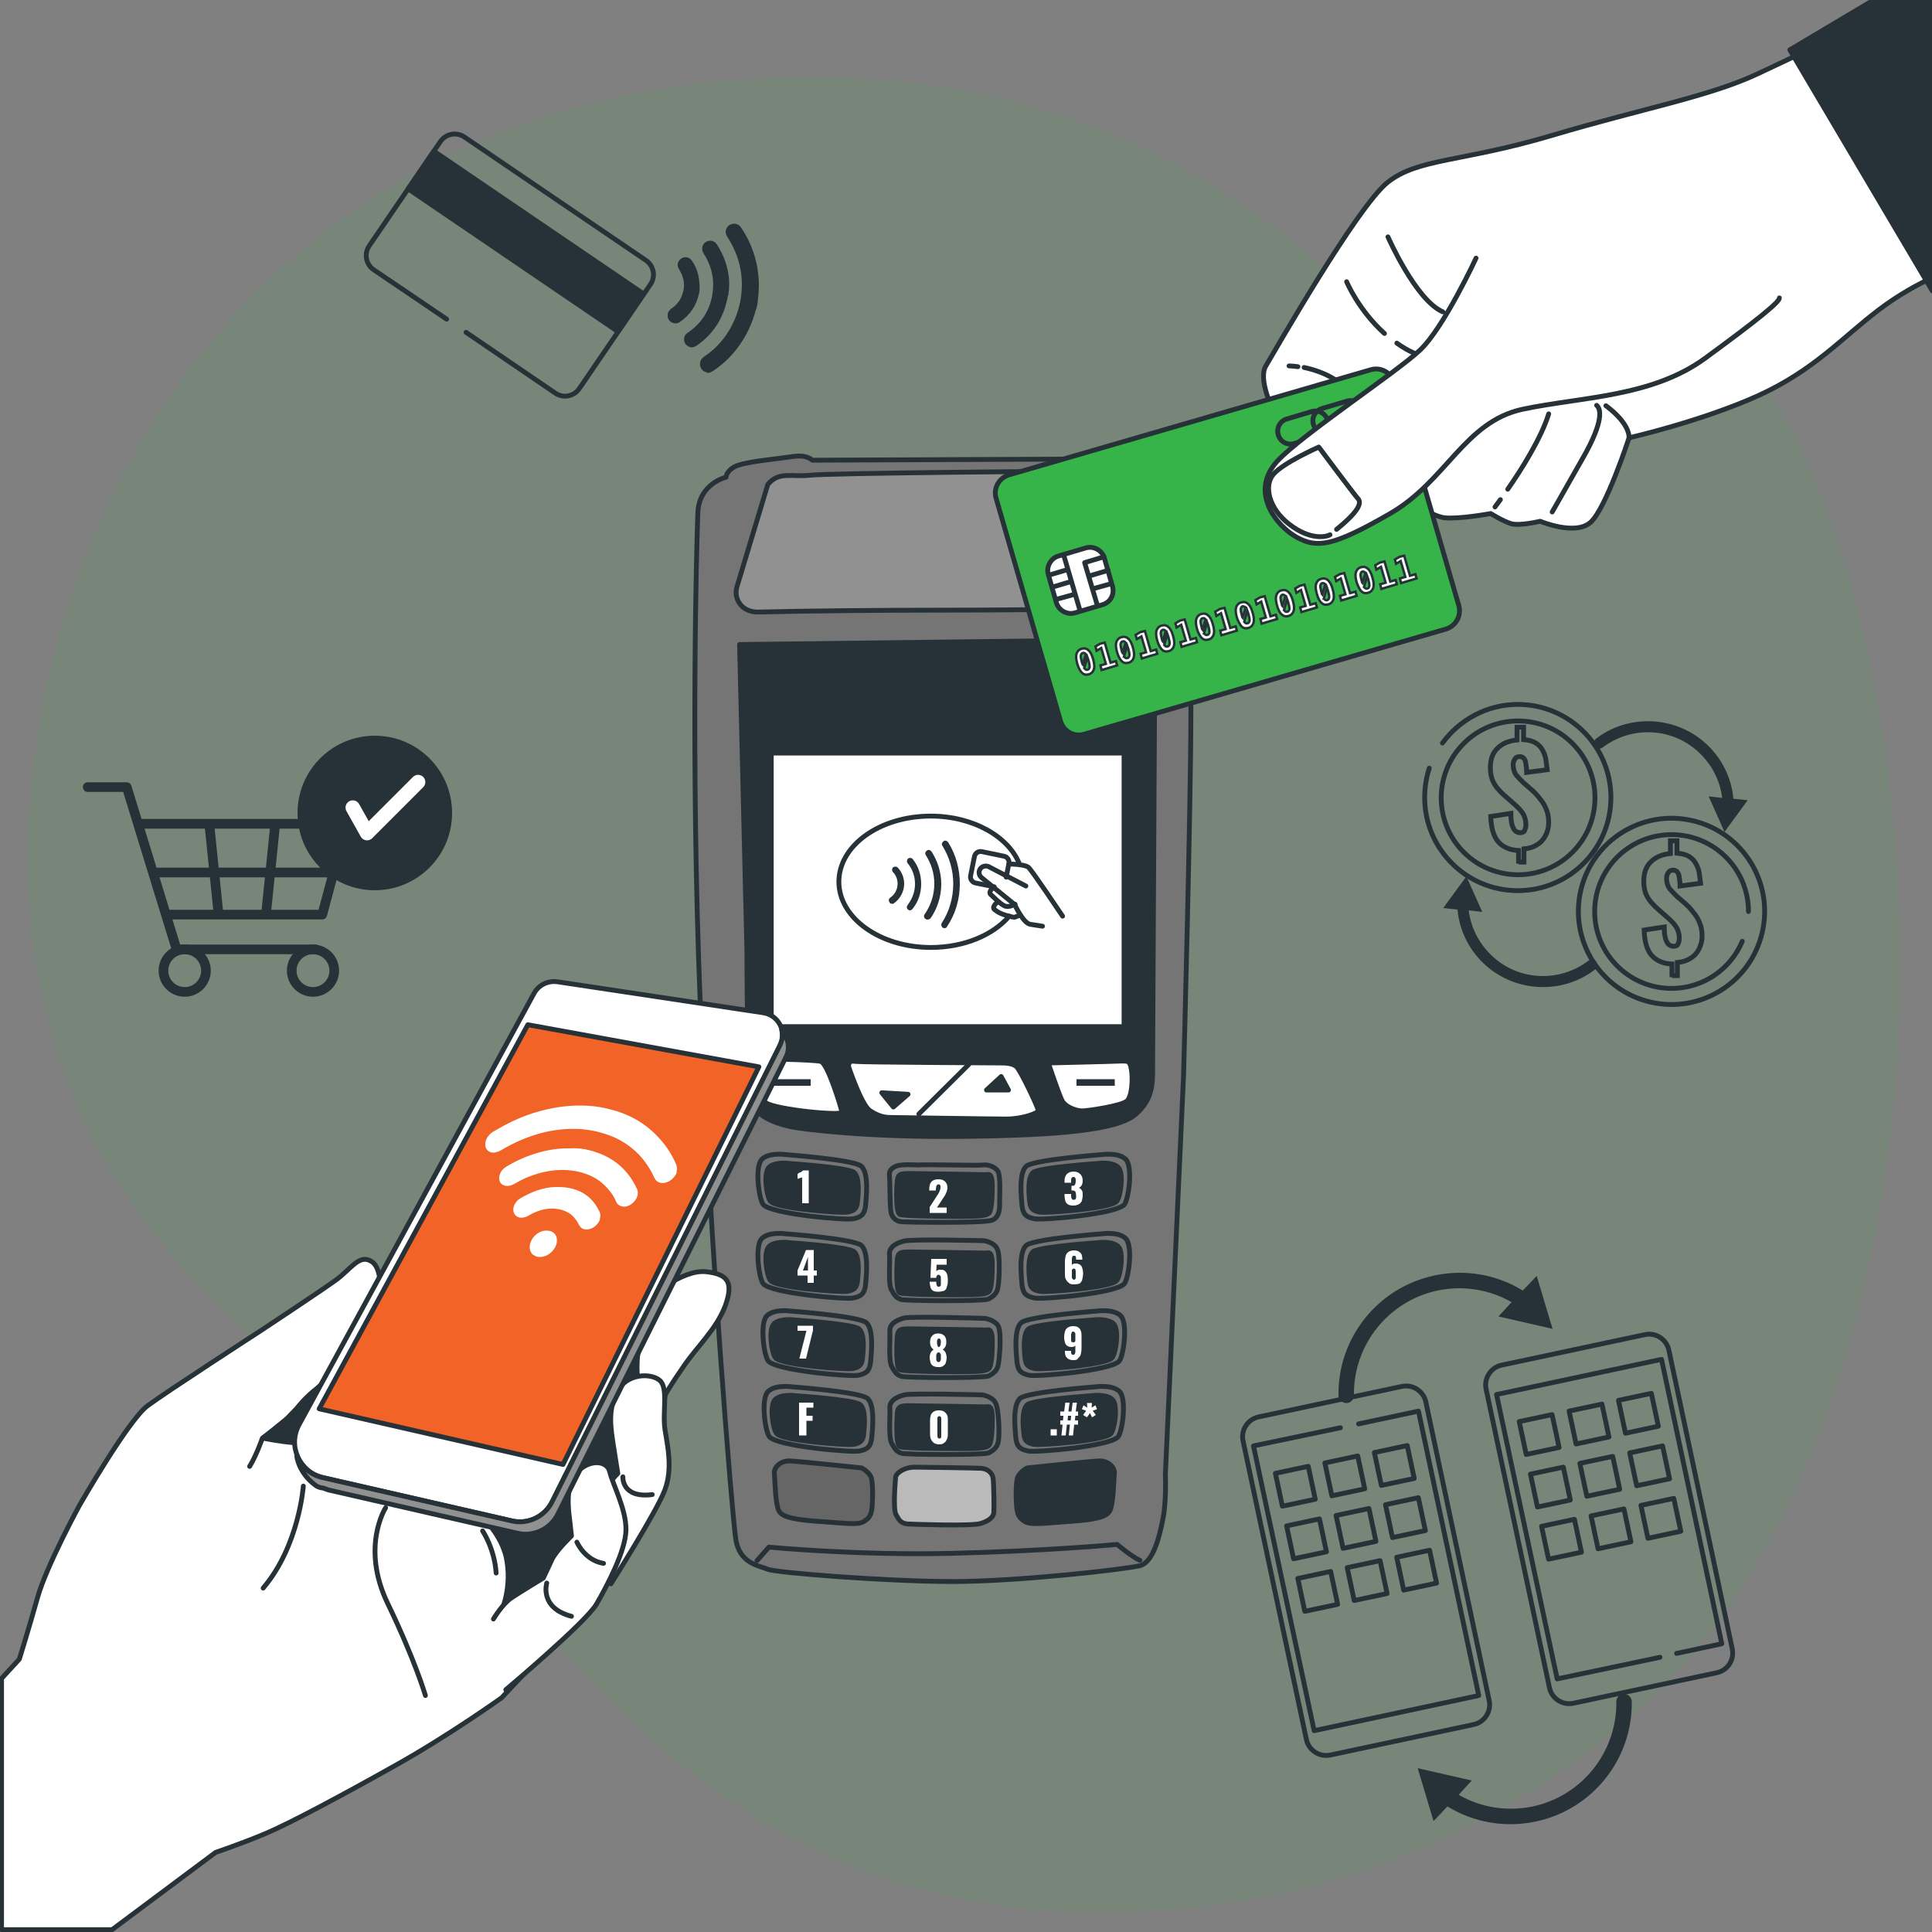 <svg width="400" height="400" viewBox="0 0 400 400" fill="none" xmlns="http://www.w3.org/2000/svg">
<rect x="0" y="0" width="400" height="400" fill="#808080" stroke="none"/>
<g clip-path="url(#clip0_1_23628)">
<path opacity="0.2" d="M362.48 325.521C361.04 327.841 359.6 330.161 358.08 332.321C337.6 361.921 304.4 381.761 272.32 390.241C258.32 394.001 243.92 395.761 229.6 395.921C135.84 397.041 103.52 315.521 73.919 294.001C44.319 272.401 -1.12 235.761 6.64 161.361C12.479 104.721 44.8 51.361 101.92 28.161C108.24 25.601 114.8 23.441 121.68 21.601C134.48 18.241 148.32 16.321 163.2 16.081C205.92 15.201 240.32 26.881 273.44 54.721C281.12 61.201 288.8 68.481 299.04 69.521C306.48 70.241 313.6 67.681 306 60.001C297.12 50.961 308.08 33.921 330.96 46.561C369.12 67.681 383.92 111.441 390.32 155.761C398.08 210.161 391.84 277.361 362.48 325.521Z" fill="#36B44A" fill-opacity="0.6"/>
<path d="M305.12 357.042L275.44 363.362C273.2 363.842 270.96 362.402 270.48 360.162L257.36 298.322C256.88 296.082 258.32 293.842 260.56 293.362L290.24 287.042C292.48 286.562 294.72 288.002 295.2 290.242L308.32 352.082C308.8 354.322 307.36 356.562 305.12 357.042Z" stroke="#263238" stroke-miterlimit="10" stroke-linecap="round" stroke-linejoin="round"/>
<path d="M281.28 294.8L293.68 292.16L306.16 351.04L272.08 358.32L259.52 299.36L277.52 295.6" stroke="#263238" stroke-miterlimit="10" stroke-linecap="round" stroke-linejoin="round"/>
<path d="M355.44 346.319L325.76 352.639C323.52 353.119 321.28 351.679 320.8 349.439L307.68 287.599C307.2 285.359 308.64 283.119 310.88 282.639L340.56 276.319C342.8 275.839 345.04 277.279 345.52 279.519L358.64 341.359C359.12 343.679 357.68 345.839 355.44 346.319Z" stroke="#263238" stroke-miterlimit="10" stroke-linecap="round" stroke-linejoin="round"/>
<path d="M343.68 343.121L322.4 347.601L309.84 288.721L344 281.441L356.48 340.321L347.12 342.321" stroke="#263238" stroke-miterlimit="10" stroke-linecap="round" stroke-linejoin="round"/>
<path d="M321.439 275.12L318.159 264.16L315.279 267.2C309.839 263.84 303.279 262.72 296.959 264.08C285.279 266.56 276.959 276.96 277.119 288.88C277.119 289.76 277.839 290.48 278.719 290.48C278.799 290.48 278.959 290.48 279.039 290.48C279.759 290.32 280.319 289.68 280.319 288.88C280.159 278.48 287.439 269.36 297.599 267.2C302.959 266.08 308.319 266.96 312.959 269.6L310.239 272.56L321.439 275.12Z" fill="#263238"/>
<path d="M293.52 366.079L296.8 377.039L299.68 373.999C305.12 377.359 311.68 378.479 318 377.119C329.68 374.639 338 364.239 337.84 352.319C337.84 351.439 337.12 350.719 336.24 350.719C336.16 350.719 336 350.719 335.92 350.719C335.2 350.879 334.64 351.519 334.64 352.319C334.8 362.719 327.52 371.839 317.36 373.999C312 375.119 306.64 374.239 302 371.599L304.72 368.639L293.52 366.079Z" fill="#263238"/>
<path d="M270.862 303.591L264.055 305.039L265.502 311.847L272.31 310.399L270.862 303.591Z" stroke="#263238" stroke-miterlimit="10" stroke-linecap="round" stroke-linejoin="round"/>
<path d="M281.104 301.439L274.297 302.887L275.745 309.694L282.552 308.247L281.104 301.439Z" stroke="#263238" stroke-miterlimit="10" stroke-linecap="round" stroke-linejoin="round"/>
<path d="M291.351 299.287L284.543 300.734L285.991 307.542L292.798 306.094L291.351 299.287Z" stroke="#263238" stroke-miterlimit="10" stroke-linecap="round" stroke-linejoin="round"/>
<path d="M273.181 314.474L266.373 315.922L267.821 322.729L274.628 321.282L273.181 314.474Z" stroke="#263238" stroke-miterlimit="10" stroke-linecap="round" stroke-linejoin="round"/>
<path d="M283.427 312.318L276.619 313.766L278.067 320.573L284.874 319.126L283.427 312.318Z" stroke="#263238" stroke-miterlimit="10" stroke-linecap="round" stroke-linejoin="round"/>
<path d="M293.657 310.084L286.85 311.531L288.297 318.339L295.105 316.891L293.657 310.084Z" stroke="#263238" stroke-miterlimit="10" stroke-linecap="round" stroke-linejoin="round"/>
<path d="M275.503 325.353L268.695 326.801L270.143 333.608L276.951 332.161L275.503 325.353Z" stroke="#263238" stroke-miterlimit="10" stroke-linecap="round" stroke-linejoin="round"/>
<path d="M285.733 323.115L278.926 324.562L280.373 331.37L287.181 329.922L285.733 323.115Z" stroke="#263238" stroke-miterlimit="10" stroke-linecap="round" stroke-linejoin="round"/>
<path d="M295.979 320.962L289.172 322.41L290.62 329.218L297.427 327.77L295.979 320.962Z" stroke="#263238" stroke-miterlimit="10" stroke-linecap="round" stroke-linejoin="round"/>
<path d="M321.347 292.877L314.539 294.324L315.987 301.132L322.794 299.684L321.347 292.877Z" stroke="#263238" stroke-miterlimit="10" stroke-linecap="round" stroke-linejoin="round"/>
<path d="M331.671 290.705L324.863 292.152L326.311 298.96L333.119 297.512L331.671 290.705Z" stroke="#263238" stroke-miterlimit="10" stroke-linecap="round" stroke-linejoin="round"/>
<path d="M341.895 288.478L335.088 289.926L336.536 296.733L343.343 295.286L341.895 288.478Z" stroke="#263238" stroke-miterlimit="10" stroke-linecap="round" stroke-linejoin="round"/>
<path d="M323.669 303.755L316.861 305.203L318.309 312.011L325.117 310.563L323.669 303.755Z" stroke="#263238" stroke-miterlimit="10" stroke-linecap="round" stroke-linejoin="round"/>
<path d="M333.895 301.529L327.088 302.977L328.536 309.784L335.343 308.336L333.895 301.529Z" stroke="#263238" stroke-miterlimit="10" stroke-linecap="round" stroke-linejoin="round"/>
<path d="M344.218 299.357L337.41 300.805L338.858 307.612L345.665 306.165L344.218 299.357Z" stroke="#263238" stroke-miterlimit="10" stroke-linecap="round" stroke-linejoin="round"/>
<path d="M325.972 314.556L319.164 316.004L320.612 322.811L327.419 321.364L325.972 314.556Z" stroke="#263238" stroke-miterlimit="10" stroke-linecap="round" stroke-linejoin="round"/>
<path d="M336.218 312.404L329.41 313.852L330.858 320.659L337.665 319.211L336.218 312.404Z" stroke="#263238" stroke-miterlimit="10" stroke-linecap="round" stroke-linejoin="round"/>
<path d="M346.542 310.228L339.734 311.676L341.182 318.483L347.99 317.036L346.542 310.228Z" stroke="#263238" stroke-miterlimit="10" stroke-linecap="round" stroke-linejoin="round"/>
<path d="M357.041 172.24L361.841 165.68L358.881 165.36C358.481 160.88 356.321 156.64 352.881 153.68C346.561 148.16 337.041 147.84 330.401 152.96C329.921 153.36 329.841 154.08 330.161 154.56C330.241 154.64 330.241 154.64 330.321 154.72C330.721 155.04 331.281 155.12 331.761 154.8C337.601 150.32 345.841 150.56 351.361 155.44C354.241 158 356.081 161.36 356.561 165.2L353.761 164.88L357.041 172.24Z" fill="#263238"/>
<path d="M303.601 181.441L298.801 188.001L301.761 188.321C302.161 192.801 304.321 197.041 307.761 200.001C314.081 205.521 323.601 205.841 330.241 200.721C330.721 200.321 330.801 199.601 330.481 199.121C330.401 199.041 330.401 199.041 330.321 198.961C329.921 198.641 329.361 198.561 328.881 198.881C323.041 203.361 314.801 203.121 309.281 198.241C306.401 195.681 304.561 192.321 304.081 188.481L306.881 188.801L303.601 181.441Z" fill="#263238"/>
<path d="M298.641 153.84C302.161 149.04 307.841 145.84 314.241 145.84C324.881 145.84 333.521 154.48 333.521 165.12C333.521 175.76 324.881 184.4 314.241 184.4C303.601 184.4 294.961 175.76 294.961 165.12C294.961 163.04 295.281 160.96 295.921 159.04" stroke="#263238" stroke-miterlimit="10" stroke-linecap="round" stroke-linejoin="round"/>
<path d="M325.562 176.441C331.779 170.224 331.779 160.144 325.562 153.927C319.345 147.709 309.265 147.709 303.048 153.927C296.831 160.144 296.831 170.224 303.048 176.441C309.265 182.658 319.345 182.658 325.562 176.441Z" stroke="#263238" stroke-miterlimit="10" stroke-linecap="round" stroke-linejoin="round"/>
<path d="M314.401 178.803V176.083C312.561 176.003 311.121 175.363 310.161 174.243C309.201 173.123 308.721 171.363 308.641 169.043L312.801 168.403C312.801 169.363 312.881 170.082 313.041 170.722C313.201 171.282 313.441 171.763 313.681 172.003C314.001 172.243 314.321 172.403 314.721 172.403C315.201 172.403 315.601 172.243 315.681 171.843C315.841 171.523 315.921 171.122 315.921 170.722C315.921 169.842 315.681 169.043 315.281 168.403C314.881 167.763 314.241 167.123 313.521 166.483L311.601 164.803C311.041 164.323 310.561 163.843 310.081 163.283C309.601 162.723 309.281 162.163 308.961 161.443C308.721 160.723 308.561 159.922 308.561 158.962C308.561 157.202 309.041 155.843 310.081 154.883C311.041 153.923 312.401 153.363 314.081 153.203V150.562H315.441V153.122C316.481 153.202 317.361 153.443 318.001 153.843C318.641 154.243 319.121 154.803 319.441 155.443C319.761 156.083 320.001 156.723 320.081 157.443C320.161 158.163 320.241 158.802 320.321 159.362L316.081 159.922C316.081 159.282 316.001 158.722 315.921 158.162C315.841 157.682 315.761 157.283 315.521 157.043C315.361 156.803 315.041 156.643 314.641 156.643C314.161 156.643 313.841 156.803 313.601 157.203C313.361 157.603 313.281 158.002 313.281 158.322C313.281 159.202 313.521 159.923 313.921 160.483C314.401 161.043 314.881 161.523 315.361 162.003L317.201 163.603C317.841 164.163 318.401 164.803 318.881 165.443C319.441 166.083 319.841 166.803 320.161 167.603C320.481 168.403 320.641 169.282 320.641 170.322C320.641 171.282 320.401 172.162 320.001 172.962C319.601 173.762 319.041 174.403 318.241 174.883C317.521 175.363 316.561 175.682 315.521 175.762V178.483H314.401V178.803Z" stroke="#263238" stroke-miterlimit="10"/>
<path d="M364.844 193.076C367.266 182.707 360.823 172.338 350.454 169.917C340.084 167.495 329.716 173.938 327.294 184.307C324.873 194.676 331.316 205.045 341.685 207.466C352.054 209.888 362.423 203.445 364.844 193.076Z" stroke="#263238" stroke-miterlimit="10" stroke-linecap="round" stroke-linejoin="round"/>
<path d="M360.72 194.881C358.32 200.641 352.64 204.641 346.08 204.641C337.28 204.641 330.16 197.521 330.16 188.721C330.16 179.921 337.28 172.801 346.08 172.801C354.88 172.801 362 179.921 362 188.721" stroke="#263238" stroke-miterlimit="10" stroke-linecap="round" stroke-linejoin="round"/>
<path d="M346.16 202.318V199.598C344.32 199.518 342.88 198.878 341.92 197.758C340.96 196.638 340.48 194.878 340.4 192.558L344.56 191.918C344.56 192.878 344.64 193.598 344.8 194.238C344.96 194.798 345.2 195.278 345.44 195.518C345.76 195.758 346.08 195.918 346.48 195.918C346.96 195.918 347.36 195.758 347.44 195.358C347.6 195.038 347.68 194.638 347.68 194.238C347.68 193.358 347.44 192.558 347.04 191.918C346.64 191.278 346 190.638 345.28 189.998L343.36 188.318C342.8 187.838 342.32 187.358 341.84 186.798C341.36 186.238 341.04 185.678 340.72 184.958C340.48 184.238 340.32 183.438 340.32 182.478C340.32 180.718 340.8 179.358 341.84 178.398C342.8 177.438 344.16 176.878 345.84 176.718V174.078H347.2V176.638C348.24 176.718 349.12 176.958 349.76 177.358C350.4 177.758 350.88 178.318 351.2 178.958C351.52 179.598 351.76 180.238 351.84 180.958C351.92 181.678 352 182.318 352.08 182.878L347.84 183.438C347.84 182.798 347.76 182.238 347.68 181.678C347.6 181.198 347.52 180.798 347.28 180.558C347.12 180.318 346.8 180.158 346.4 180.158C345.92 180.158 345.6 180.318 345.36 180.718C345.12 181.118 345.04 181.518 345.04 181.838C345.04 182.718 345.28 183.438 345.68 183.998C346.16 184.558 346.64 185.038 347.12 185.518L348.96 187.118C349.6 187.678 350.16 188.318 350.64 188.958C351.2 189.598 351.6 190.318 351.92 191.118C352.24 191.918 352.4 192.798 352.4 193.838C352.4 194.798 352.16 195.678 351.76 196.478C351.36 197.278 350.8 197.918 350 198.398C349.28 198.878 348.32 199.198 347.28 199.278V201.998H346.16V202.318Z" stroke="#263238" stroke-miterlimit="10"/>
<path d="M92.479 66.081L77.359 55.841C75.759 54.721 75.359 52.561 76.399 50.961L91.199 29.281C92.319 27.681 94.479 27.281 96.079 28.321L133.759 53.921C135.359 55.041 135.759 57.201 134.719 58.801L119.919 80.481C118.799 82.081 116.639 82.481 115.039 81.441L96.479 68.801" stroke="#263238" stroke-miterlimit="10" stroke-linecap="round" stroke-linejoin="round"/>
<path d="M89.81 31.293L84.5 39.098L127.957 68.663L133.267 60.858L89.81 31.293Z" fill="#263238" stroke="#263238" stroke-miterlimit="10" stroke-linecap="round" stroke-linejoin="round"/>
<path d="M146.158 77.043C146.078 77.043 145.998 76.963 145.918 76.963C144.718 76.403 144.558 74.722 145.678 73.922C146.718 73.203 147.758 72.403 148.638 71.442C150.318 69.683 151.518 67.683 152.398 65.442C152.878 64.082 153.278 62.722 153.438 61.282C153.998 56.883 153.038 52.883 150.638 49.123C150.398 48.803 150.318 48.483 150.238 48.083C150.238 47.282 150.718 46.642 151.438 46.403C152.158 46.163 152.958 46.403 153.438 47.123C154.078 48.083 154.638 49.042 155.118 50.083C156.398 52.803 157.038 55.682 157.118 58.722C157.118 59.922 157.038 61.123 156.878 62.403C156.878 62.483 156.878 62.483 156.878 62.562C156.798 63.042 156.718 63.523 156.558 64.002C156.558 64.082 156.558 64.082 156.478 64.162C156.318 64.802 156.158 65.362 155.918 66.002C155.358 67.603 154.638 69.123 153.758 70.483C152.158 73.043 150.078 75.203 147.518 76.882C147.198 77.043 146.878 77.203 146.558 77.203C146.478 77.203 146.478 77.203 146.398 77.203C146.478 77.123 146.318 77.043 146.158 77.043Z" fill="#263238"/>
<path d="M150.56 62.002C149.68 66.002 147.6 69.282 144.16 71.602C143.6 72.002 142.88 72.002 142.32 71.602C141.76 71.202 141.52 70.562 141.68 69.842C141.76 69.442 142 69.122 142.4 68.882C143.28 68.322 144 67.602 144.72 66.882C145.84 65.602 146.64 64.162 147.12 62.562C148.16 58.962 147.68 55.602 145.68 52.482C145.12 51.602 145.36 50.562 146.16 50.082C146.96 49.602 147.92 49.842 148.4 50.562C149.52 52.322 150.32 54.162 150.72 56.242C151.04 57.842 151.04 59.442 150.8 61.042C150.64 61.362 150.64 61.682 150.56 62.002Z" fill="#263238"/>
<path d="M144.719 60.803C144.159 63.283 142.879 65.203 140.799 66.643C140.239 67.043 139.599 67.043 139.039 66.723C138.479 66.403 138.159 65.843 138.239 65.203C138.239 64.643 138.559 64.243 138.959 63.923C139.679 63.443 140.239 62.883 140.719 62.163C141.919 60.003 141.919 57.923 140.639 55.843C140.399 55.443 140.239 55.043 140.319 54.563C140.479 53.923 140.959 53.443 141.599 53.283C142.239 53.123 142.879 53.443 143.279 54.003C144.239 55.443 144.719 56.963 144.799 58.643C144.879 59.283 144.879 60.083 144.719 60.803Z" fill="#263238"/>
<path d="M18.16 162.961H26.24L36.56 196.561H65.36" stroke="#263238" stroke-width="2" stroke-miterlimit="10" stroke-linecap="round" stroke-linejoin="round"/>
<path d="M28.801 170.562H71.761L66.721 189.362H34.641" stroke="#263238" stroke-width="2" stroke-miterlimit="10" stroke-linecap="round" stroke-linejoin="round"/>
<path d="M43.359 170.801L45.199 188.801" stroke="#263238" stroke-width="2" stroke-miterlimit="10" stroke-linecap="round" stroke-linejoin="round"/>
<path d="M56.961 170.801L55.121 188.801" stroke="#263238" stroke-width="2" stroke-miterlimit="10" stroke-linecap="round" stroke-linejoin="round"/>
<path d="M64.8 205.363C67.23 205.363 69.2 203.393 69.2 200.963C69.2 198.532 67.23 196.562 64.8 196.562C62.37 196.562 60.4 198.532 60.4 200.963C60.4 203.393 62.37 205.363 64.8 205.363Z" stroke="#263238" stroke-width="2" stroke-miterlimit="10" stroke-linecap="round" stroke-linejoin="round"/>
<path d="M38.24 205.363C40.67 205.363 42.64 203.393 42.64 200.963C42.64 198.532 40.67 196.562 38.24 196.562C35.81 196.562 33.84 198.532 33.84 200.963C33.84 203.393 35.81 205.363 38.24 205.363Z" stroke="#263238" stroke-width="2" stroke-miterlimit="10" stroke-linecap="round" stroke-linejoin="round"/>
<path d="M31.76 180.641H69.2" stroke="#263238" stroke-width="2" stroke-miterlimit="10" stroke-linecap="round" stroke-linejoin="round"/>
<path d="M77.6 184.32C86.436 184.32 93.6 177.157 93.6 168.32C93.6 159.484 86.436 152.32 77.6 152.32C68.763 152.32 61.6 159.484 61.6 168.32C61.6 177.157 68.763 184.32 77.6 184.32Z" fill="#263238"/>
<path d="M73.039 167.202L75.999 172.482L86.559 161.922" stroke="white" stroke-width="3" stroke-miterlimit="10" stroke-linecap="round" stroke-linejoin="round"/>
<path d="M150.32 98.8C150.32 98.8 144.72 100.08 144.48 106.16C144.24 112.24 142.96 157.52 144.96 207.28C146.96 257.12 151.52 313.2 152.32 318.56C153.04 323.84 157.36 324.16 158.88 324.88C160.4 325.6 183.68 327.44 197.28 327.44C210.88 327.44 233.2 324.88 236 324.16C238.8 323.44 240.08 318.08 240.8 314.32C241.52 310.56 241.28 305.2 241.28 305.2L245.04 222.8C245.04 222.8 246.56 166.64 246.56 147.68C246.56 128.72 246.8 108.24 245.84 104.16C244.8 100.08 240 97.36 240 97.36C240 97.36 237.2 95.6 233.2 94.8C229.12 94.08 224.32 95.04 224.32 95.04L168.16 95.28C168.16 95.28 167.12 94 163.84 94.56C160.56 95.04 154.24 95.6 152.24 96.56C150.32 97.52 150.32 98.8 150.32 98.8Z" fill="#757575" stroke="#263238" stroke-miterlimit="10" stroke-linecap="round" stroke-linejoin="round"/>
<path d="M153.119 133.438L154.639 196.878C154.639 196.878 154.639 224.958 155.679 228.238C156.719 231.518 161.519 232.798 163.759 233.278C165.999 233.758 179.679 235.518 199.439 235.278C219.199 235.038 231.279 233.998 235.119 230.718C238.879 227.438 238.639 223.918 238.639 220.638C238.639 217.358 239.119 132.398 239.119 132.398L153.119 133.438Z" fill="#263238" stroke="#263238" stroke-miterlimit="10" stroke-linecap="round" stroke-linejoin="round"/>
<path d="M232.72 155.918H159.68V212.558H232.72V155.918Z" fill="white" stroke="#263238" stroke-miterlimit="10" stroke-linecap="round" stroke-linejoin="round"/>
<path d="M158.96 100.32L152.64 121.28C152.32 122.16 152.32 123.12 152.64 124C153.28 125.76 154.96 126.72 156.8 126.72C167.2 126.48 180.64 126.32 197.44 126.32C213.2 126.32 226.72 125.92 231.92 126.4C234.4 126.64 236.8 125.2 237.68 122.88L237.44 123.68C237.92 122.48 238.24 120.4 237.84 119.2C236.24 113.92 233.2 100.8 232 99.76C230.48 98.48 225.92 97.519 225.2 97.519C224.48 97.519 171.12 97.919 167.6 98.4C164 98.799 161.2 97.519 158.96 100.32Z" fill="#919191" stroke="#263238" stroke-miterlimit="10" stroke-linecap="round" stroke-linejoin="round"/>
<path d="M217.039 220.08C217.039 220.08 219.119 226.24 219.839 227.76C220.559 229.28 222.959 230 224.079 230C225.119 230 232.319 228.96 233.359 227.92C234.399 226.88 234.559 223.2 234.239 221.44C233.919 219.68 233.679 219.68 232.159 219.68C230.559 219.76 217.039 220.08 217.039 220.08Z" fill="white" stroke="#263238" stroke-miterlimit="10" stroke-linecap="round" stroke-linejoin="round"/>
<path d="M156.96 219.199C156.96 219.199 156.4 226.879 158.56 228.319C160.64 229.759 174.48 231.119 174.32 230.239C174.16 229.359 171.36 220.079 169.92 219.759C168.48 219.359 156.96 219.199 156.96 219.199Z" fill="white" stroke="#263238" stroke-miterlimit="10" stroke-linecap="round" stroke-linejoin="round"/>
<path d="M175.68 220.8C175.68 220.8 178.32 228.72 180.08 229.92C181.84 231.12 183.2 231.36 184.48 231.36C185.68 231.36 204.96 231.68 208.32 231.68C211.68 231.68 214.96 230.48 214.96 229.92C214.96 229.36 211.28 221.52 210.4 220.8C209.52 220.08 207.92 220.08 207.28 220.08C206.56 220.08 178 219.92 177.12 219.76C176.24 219.6 175.68 219.76 175.68 220.8Z" fill="white" stroke="#263238" stroke-miterlimit="10" stroke-linecap="round" stroke-linejoin="round"/>
<path d="M190.24 230.638L200.56 220.398" stroke="#263238" stroke-miterlimit="10" stroke-linecap="round" stroke-linejoin="round"/>
<path d="M207.28 222.879L204.24 225.679H208.8L207.28 222.879Z" fill="#263238" stroke="#263238" stroke-miterlimit="10" stroke-linecap="round" stroke-linejoin="round"/>
<path d="M182.561 226.238L184.961 229.198L188.001 226.558L182.561 226.238Z" fill="#263238" stroke="#263238" stroke-miterlimit="10" stroke-linecap="round" stroke-linejoin="round"/>
<path d="M230.799 223.438H222.879V224.798H230.799V223.438Z" fill="#263238"/>
<path d="M167.84 223.438H159.92V224.798H167.84V223.438Z" fill="#263238"/>
<path d="M162.56 239.041C162.56 239.041 162.08 238.961 161.36 238.961C160.24 238.961 158.56 239.121 157.68 240.081C156.24 241.681 157.12 248.161 158 249.361C159.52 251.361 175.36 252.721 176.72 252.321C178.16 252.001 178.96 251.601 179.2 249.681C179.36 247.761 179.92 242.881 178.32 241.441C176.72 240.081 162.56 239.041 162.56 239.041Z" stroke="#263238" stroke-miterlimit="10" stroke-linecap="round" stroke-linejoin="round"/>
<path d="M163.36 240.881C163.36 240.881 162.96 240.801 162.32 240.801C161.36 240.801 159.92 240.961 159.2 241.681C158 242.881 158.72 247.761 159.52 248.721C160.8 250.241 174.24 251.201 175.44 250.961C176.64 250.721 177.36 250.401 177.52 248.961C177.68 247.521 178.08 243.761 176.8 242.721C175.44 241.681 163.36 240.881 163.36 240.881Z" fill="#263238" stroke="#263238" stroke-miterlimit="10" stroke-linecap="round" stroke-linejoin="round"/>
<path d="M162.56 255.439C162.56 255.439 162.08 255.359 161.36 255.359C160.24 255.359 158.56 255.519 157.68 256.479C156.24 258.079 157.12 264.559 158 265.759C159.52 267.759 175.36 269.119 176.72 268.719C178.16 268.399 178.96 267.999 179.2 266.079C179.36 264.159 179.92 259.279 178.32 257.839C176.72 256.479 162.56 255.439 162.56 255.439Z" stroke="#263238" stroke-miterlimit="10" stroke-linecap="round" stroke-linejoin="round"/>
<path d="M163.36 257.279C163.36 257.279 162.96 257.199 162.32 257.199C161.36 257.199 159.92 257.359 159.2 258.079C158 259.279 158.72 264.159 159.52 265.119C160.8 266.639 174.24 267.599 175.44 267.359C176.64 267.119 177.36 266.799 177.52 265.359C177.68 263.919 178.08 260.159 176.8 259.119C175.44 258.079 163.36 257.279 163.36 257.279Z" fill="#263238" stroke="#263238" stroke-miterlimit="10" stroke-linecap="round" stroke-linejoin="round"/>
<path d="M163.599 271.439C163.599 271.439 163.119 271.359 162.399 271.359C161.279 271.359 159.599 271.519 158.719 272.479C157.279 274.079 158.159 280.559 159.039 281.759C160.559 283.759 176.399 285.119 177.759 284.719C179.199 284.399 179.999 283.999 180.239 282.079C180.399 280.159 180.959 275.279 179.359 273.839C177.759 272.479 163.599 271.439 163.599 271.439Z" stroke="#263238" stroke-miterlimit="10" stroke-linecap="round" stroke-linejoin="round"/>
<path d="M164.399 273.279C164.399 273.279 163.999 273.199 163.359 273.199C162.399 273.199 160.959 273.359 160.239 274.079C159.039 275.279 159.759 280.159 160.559 281.119C161.839 282.639 175.279 283.599 176.479 283.359C177.679 283.119 178.399 282.799 178.559 281.359C178.719 279.919 179.119 276.159 177.839 275.119C176.479 274.079 164.399 273.279 164.399 273.279Z" fill="#263238" stroke="#263238" stroke-miterlimit="10" stroke-linecap="round" stroke-linejoin="round"/>
<path d="M163.839 287.119C163.839 287.119 163.359 287.039 162.639 287.039C161.519 287.039 159.839 287.199 158.959 288.159C157.519 289.759 158.399 296.239 159.279 297.439C160.799 299.439 176.639 300.799 177.999 300.399C179.439 300.079 180.239 299.679 180.479 297.759C180.639 295.839 181.199 290.959 179.599 289.519C177.999 288.159 163.839 287.119 163.839 287.119Z" stroke="#263238" stroke-miterlimit="10" stroke-linecap="round" stroke-linejoin="round"/>
<path d="M164.639 288.959C164.639 288.959 164.239 288.879 163.599 288.879C162.639 288.879 161.199 289.039 160.479 289.759C159.279 290.959 159.999 295.839 160.799 296.799C162.079 298.319 175.519 299.279 176.719 299.039C177.919 298.799 178.639 298.479 178.799 297.039C178.959 295.599 179.359 291.839 178.079 290.799C176.719 289.759 164.639 288.959 164.639 288.959Z" fill="#263238" stroke="#263238" stroke-miterlimit="10" stroke-linecap="round" stroke-linejoin="round"/>
<path d="M228.241 239.041C228.241 239.041 228.721 238.961 229.441 238.961C230.561 238.961 232.241 239.121 233.121 240.081C234.561 241.681 233.681 248.161 232.801 249.361C231.281 251.361 215.441 252.721 214.081 252.321C212.641 252.001 211.841 251.601 211.601 249.681C211.441 247.761 210.881 242.881 212.481 241.441C214.081 240.081 228.241 239.041 228.241 239.041Z" stroke="#263238" stroke-miterlimit="10" stroke-linecap="round" stroke-linejoin="round"/>
<path d="M227.361 240.881C227.361 240.881 227.761 240.801 228.401 240.801C229.361 240.801 230.801 240.961 231.521 241.681C232.721 242.881 232.001 247.761 231.201 248.721C229.921 250.241 216.481 251.201 215.281 250.961C214.081 250.721 213.361 250.401 213.201 248.961C213.041 247.521 212.641 243.761 213.921 242.721C215.361 241.681 227.361 240.881 227.361 240.881Z" fill="#263238" stroke="#263238" stroke-miterlimit="10" stroke-linecap="round" stroke-linejoin="round"/>
<path d="M228.241 255.439C228.241 255.439 228.721 255.359 229.441 255.359C230.561 255.359 232.241 255.519 233.121 256.479C234.561 258.079 233.681 264.559 232.801 265.759C231.281 267.759 215.441 269.119 214.081 268.719C212.641 268.399 211.841 267.999 211.601 266.079C211.441 264.159 210.881 259.279 212.481 257.839C214.081 256.479 228.241 255.439 228.241 255.439Z" stroke="#263238" stroke-miterlimit="10" stroke-linecap="round" stroke-linejoin="round"/>
<path d="M227.361 257.279C227.361 257.279 227.761 257.199 228.401 257.199C229.361 257.199 230.801 257.359 231.521 258.079C232.721 259.279 232.001 264.159 231.201 265.119C229.921 266.639 216.481 267.599 215.281 267.359C214.081 267.119 213.361 266.799 213.201 265.359C213.041 263.919 212.641 260.159 213.921 259.119C215.361 258.079 227.361 257.279 227.361 257.279Z" fill="#263238" stroke="#263238" stroke-miterlimit="10" stroke-linecap="round" stroke-linejoin="round"/>
<path d="M227.2 271.439C227.2 271.439 227.68 271.359 228.4 271.359C229.52 271.359 231.2 271.519 232.08 272.479C233.52 274.079 232.64 280.559 231.76 281.759C230.24 283.759 214.4 285.119 213.04 284.719C211.6 284.399 210.8 283.999 210.56 282.079C210.4 280.159 209.84 275.279 211.44 273.839C213.04 272.479 227.2 271.439 227.2 271.439Z" stroke="#263238" stroke-miterlimit="10" stroke-linecap="round" stroke-linejoin="round"/>
<path d="M226.4 273.279C226.4 273.279 226.8 273.199 227.44 273.199C228.4 273.199 229.84 273.359 230.56 274.079C231.76 275.279 231.04 280.159 230.24 281.119C228.96 282.639 215.52 283.599 214.32 283.359C213.12 283.119 212.4 282.799 212.24 281.359C212.08 279.919 211.68 276.159 212.96 275.119C214.32 274.079 226.4 273.279 226.4 273.279Z" fill="#263238" stroke="#263238" stroke-miterlimit="10" stroke-linecap="round" stroke-linejoin="round"/>
<path d="M226.959 287.119C226.959 287.119 227.439 287.039 228.159 287.039C229.279 287.039 230.959 287.199 231.839 288.159C233.279 289.759 232.399 296.239 231.519 297.439C229.999 299.439 214.159 300.799 212.799 300.399C211.359 300.079 210.559 299.679 210.319 297.759C210.159 295.839 209.599 290.959 211.199 289.519C212.799 288.159 226.959 287.119 226.959 287.119Z" stroke="#263238" stroke-miterlimit="10" stroke-linecap="round" stroke-linejoin="round"/>
<path d="M226.16 288.959C226.16 288.959 226.56 288.879 227.2 288.879C228.16 288.879 229.6 289.039 230.32 289.759C231.52 290.959 230.8 295.839 230 296.799C228.72 298.319 215.28 299.279 214.08 299.039C212.88 298.799 212.16 298.479 212 297.039C211.84 295.599 211.44 291.839 212.72 290.799C214.08 289.759 226.16 288.959 226.16 288.959Z" fill="#263238" stroke="#263238" stroke-miterlimit="10" stroke-linecap="round" stroke-linejoin="round"/>
<path d="M189.919 241.201C189.919 241.201 186.639 240.961 185.519 241.441C184.479 241.841 183.999 242.641 184.159 243.361C184.239 244.081 184.239 248.721 184.399 250.401C184.479 252.081 185.519 252.881 186.719 252.961C187.679 253.041 203.519 253.281 205.359 252.641C207.199 252.001 206.959 249.441 206.959 248.561C206.959 247.681 207.199 243.681 206.639 242.561C206.079 241.521 204.399 241.041 203.519 241.201C202.719 241.361 191.759 241.041 189.919 241.201Z" stroke="#263238" stroke-miterlimit="10" stroke-linecap="round" stroke-linejoin="round"/>
<path d="M203.76 256.879C203.76 256.879 188.64 256.479 187.12 256.959C185.6 257.359 184 258.159 184.16 259.759C184.32 261.359 183.84 265.759 184.56 267.039C185.28 268.319 185.6 268.719 186.56 269.039C187.52 269.359 203.6 269.439 204.64 268.959C205.68 268.399 206.48 267.759 206.64 266.399C206.88 265.039 207.12 259.999 206.48 258.639C205.92 257.199 203.76 256.879 203.76 256.879Z" stroke="#263238" stroke-miterlimit="10" stroke-linecap="round" stroke-linejoin="round"/>
<path d="M204.319 259.439C204.319 259.439 190.559 259.199 188.559 259.199C186.559 259.199 185.919 259.199 185.759 260.799C185.679 262.399 185.439 267.359 186.319 267.679C187.199 267.999 194.319 268.079 198.399 268.079C202.479 268.079 204.079 267.999 204.719 267.439C205.359 266.879 205.439 263.679 205.439 261.999C205.439 260.239 205.279 259.119 204.319 259.439Z" fill="#263238" stroke="#263238" stroke-miterlimit="10" stroke-linecap="round" stroke-linejoin="round"/>
<path d="M204.32 243.201C204.32 243.201 190.56 242.961 188.56 242.961C186.56 242.961 185.92 242.961 185.76 244.561C185.6 246.161 185.44 251.121 186.32 251.441C187.2 251.761 194.32 251.841 198.4 251.841C202.48 251.841 204.08 251.761 204.72 251.201C205.36 250.641 205.44 247.441 205.44 245.761C205.44 244.081 205.28 242.881 204.32 243.201Z" fill="#263238" stroke="#263238" stroke-miterlimit="10" stroke-linecap="round" stroke-linejoin="round"/>
<path d="M203.919 272.958C203.919 272.958 188.639 272.478 187.199 272.878C185.679 273.278 184.079 274.078 184.239 275.678C184.319 277.278 183.919 281.678 184.639 282.958C185.359 284.238 185.679 284.638 186.639 284.958C187.599 285.278 203.679 285.358 204.719 284.878C205.759 284.318 206.559 283.678 206.719 282.318C206.959 280.958 207.359 276.078 206.719 274.638C206.079 273.278 203.919 272.958 203.919 272.958Z" stroke="#263238" stroke-miterlimit="10" stroke-linecap="round" stroke-linejoin="round"/>
<path d="M204.319 275.361C204.319 275.361 190.559 275.121 188.559 275.121C186.559 275.121 185.919 275.121 185.759 276.721C185.679 278.321 185.439 283.281 186.319 283.601C187.199 283.921 194.319 284.001 198.399 284.001C202.479 284.001 204.079 283.921 204.719 283.361C205.359 282.801 205.439 279.601 205.439 277.921C205.439 276.241 205.279 275.041 204.319 275.361Z" fill="#263238" stroke="#263238" stroke-miterlimit="10" stroke-linecap="round" stroke-linejoin="round"/>
<path d="M203.439 288.799C203.439 288.799 188.639 288.399 187.199 288.799C185.679 289.199 184.079 289.999 184.239 291.599C184.319 293.199 183.919 297.599 184.639 298.879C185.359 300.159 185.679 300.559 186.639 300.879C187.599 301.199 203.679 301.279 204.719 300.799C205.759 300.239 206.559 299.599 206.719 298.239C206.959 296.879 206.799 291.919 206.159 290.559C205.599 289.199 203.439 288.799 203.439 288.799Z" stroke="#263238" stroke-miterlimit="10" stroke-linecap="round" stroke-linejoin="round"/>
<path d="M204.319 291.279C204.319 291.279 190.559 291.039 188.559 291.039C186.559 291.039 185.919 291.039 185.759 292.639C185.679 294.239 185.439 299.199 186.319 299.519C187.199 299.839 194.319 299.919 198.399 299.919C202.479 299.919 204.079 299.839 204.719 299.279C205.359 298.719 205.439 295.519 205.439 293.839C205.439 292.159 205.279 290.959 204.319 291.279Z" fill="#263238" stroke="#263238" stroke-miterlimit="10" stroke-linecap="round" stroke-linejoin="round"/>
<path d="M178.4 303.922C178.4 303.922 165.6 302.562 163.68 302.482C161.76 302.322 160.16 303.682 160.32 305.122C160.48 306.562 160.48 311.602 161.36 312.962C162.24 314.322 165.52 314.722 170.24 315.042C174.96 315.362 177.6 315.762 178.8 315.042C180 314.322 180.4 313.682 180.56 311.922C180.72 310.162 180.72 307.202 180.4 306.002C180.08 304.802 178.4 303.922 178.4 303.922Z" fill="#666666" stroke="#263238" stroke-miterlimit="10" stroke-linecap="round" stroke-linejoin="round"/>
<path d="M212.64 303.922C212.64 303.922 225.44 302.562 227.36 302.482C229.28 302.322 230.88 303.682 230.72 305.122C230.56 306.562 230.56 311.602 229.68 312.962C228.8 314.322 225.52 314.722 220.8 315.042C216.08 315.362 213.44 315.762 212.24 315.042C211.04 314.322 210.64 313.682 210.48 311.922C210.32 310.162 210.32 307.202 210.64 306.002C211.04 304.802 212.64 303.922 212.64 303.922Z" fill="#263238" stroke="#263238" stroke-miterlimit="10" stroke-linecap="round" stroke-linejoin="round"/>
<path d="M185.44 305.758C185.44 305.758 184.8 312.398 185.52 313.598C186.16 314.798 186.56 315.358 187.84 315.518C189.2 315.598 201.04 315.998 202.96 315.438C204.88 314.878 205.68 313.998 205.76 313.198C205.84 312.398 205.76 306.958 205.6 305.998C205.44 305.038 204.56 304.078 203.12 303.998C201.68 303.918 190.96 303.758 189.28 303.758C187.68 303.758 185.76 304.638 185.44 305.758Z" fill="#BABABA" stroke="#263238" stroke-miterlimit="10" stroke-linecap="round" stroke-linejoin="round"/>
<path d="M156.721 323.118L159.201 320.318C159.201 320.318 177.521 322.078 197.121 321.598C216.721 321.118 231.281 319.758 231.281 319.758C231.281 319.758 234.561 322.478 236.001 323.038" stroke="#263238" stroke-miterlimit="10" stroke-linecap="round" stroke-linejoin="round"/>
<path d="M212.399 183.442L204.719 179.442C204.079 179.122 203.199 179.362 202.879 180.002C202.559 180.562 202.719 181.282 203.199 181.682L210.079 187.282C210.079 187.282 211.839 191.122 213.279 191.362C214.719 191.602 215.839 191.762 215.839 191.762" stroke="#263238" stroke-miterlimit="10" stroke-linecap="round" stroke-linejoin="round"/>
<path d="M208.319 181.6L208.879 178.8C209.039 178.08 208.559 177.44 207.919 177.28L203.279 176.32C202.559 176.16 201.919 176.64 201.759 177.28L200.959 181.28C200.799 182 201.279 182.64 201.919 182.8L205.839 183.6C205.839 183.6 204.479 184.56 205.119 185.2C205.759 185.76 206.959 187.04 207.919 187.52C208.879 188 210.159 187.2 210.159 187.2" stroke="#263238" stroke-miterlimit="10" stroke-linecap="round" stroke-linejoin="round"/>
<path d="M208.879 178.883C208.879 178.883 212.159 178.883 212.959 179.603C213.679 180.243 219.999 189.683 219.999 189.683" stroke="#263238" stroke-miterlimit="10" stroke-linecap="round" stroke-linejoin="round"/>
<path d="M206.559 186.723C206.559 186.723 205.199 187.763 205.919 188.323C206.639 188.883 207.039 189.123 208.319 189.523C209.679 189.843 209.839 190.003 210.239 189.843C210.639 189.683 211.199 189.443 211.199 189.443" stroke="#263238" stroke-miterlimit="10" stroke-linecap="round" stroke-linejoin="round"/>
<path d="M208.96 189.681C205.6 193.601 199.6 196.161 192.72 196.161C182.24 196.161 173.68 190.081 173.68 182.561C173.68 175.041 182.16 168.961 192.72 168.961C201.52 168.961 208.96 173.281 211.12 179.041" stroke="#263238" stroke-miterlimit="10" stroke-linecap="round" stroke-linejoin="round"/>
<path d="M195.599 192.162C195.439 192.162 195.359 192.162 195.199 192.082C194.879 191.842 194.799 191.442 194.959 191.122C196.559 188.722 197.359 185.842 197.359 182.962C197.359 180.162 196.559 177.442 195.119 175.122C194.879 174.802 195.039 174.402 195.359 174.162C195.679 173.922 196.079 174.082 196.319 174.402C197.919 176.962 198.719 179.922 198.719 182.962C198.719 186.162 197.839 189.202 196.079 191.842C195.999 192.082 195.759 192.162 195.599 192.162Z" fill="#263238"/>
<path d="M191.998 190.404C191.838 190.404 191.758 190.324 191.598 190.244C191.278 190.004 191.198 189.604 191.438 189.284C192.718 187.444 193.438 185.284 193.438 182.964C193.438 180.804 192.798 178.804 191.678 177.044C191.438 176.724 191.598 176.324 191.918 176.084C192.238 175.844 192.638 176.004 192.878 176.324C194.158 178.324 194.878 180.644 194.878 183.044C194.878 185.604 194.078 188.084 192.638 190.164C192.478 190.244 192.238 190.404 191.998 190.404Z" fill="#263238"/>
<path d="M188.399 188.482C188.239 188.482 188.079 188.402 187.999 188.322C187.679 188.082 187.679 187.682 187.919 187.362C188.879 186.082 189.439 184.642 189.439 183.042C189.439 181.442 188.959 180.002 187.919 178.722C187.679 178.402 187.759 178.002 187.999 177.762C188.319 177.522 188.719 177.602 188.959 177.842C190.159 179.362 190.719 181.122 190.719 183.042C190.719 184.962 190.079 186.802 188.879 188.242C188.799 188.322 188.639 188.482 188.399 188.482Z" fill="#263238"/>
<path d="M184.719 187.122C184.479 187.122 184.239 187.042 184.159 186.802C183.919 186.482 183.999 186.082 184.319 185.842C185.279 185.202 185.839 184.082 185.839 182.962C185.839 182.082 185.519 181.202 184.879 180.562C184.639 180.322 184.639 179.842 184.879 179.602C185.119 179.362 185.599 179.362 185.839 179.602C186.719 180.482 187.199 181.762 187.199 182.962C187.199 184.562 186.399 186.082 185.039 187.042C185.039 187.122 184.879 187.122 184.719 187.122Z" fill="#263238"/>
<path d="M166.079 249.2V243.76C165.999 243.76 165.919 243.84 165.839 243.84C165.759 243.84 165.679 243.92 165.599 243.92C165.519 243.92 165.439 244 165.359 244C165.279 244 165.199 244.08 165.119 244.08V243.04C165.199 243.04 165.279 242.96 165.359 242.88C165.439 242.8 165.599 242.72 165.759 242.72C165.919 242.64 165.999 242.56 166.079 242.48C166.159 242.4 166.239 242.32 166.319 242.32H167.439V249.12H166.079V249.2Z" fill="white"/>
<path d="M192.478 250.88V249.92L194.078 247.44C194.238 247.28 194.318 247.04 194.398 246.88C194.478 246.72 194.558 246.56 194.638 246.32C194.718 246.16 194.718 245.92 194.718 245.76C194.718 245.6 194.718 245.44 194.638 245.36C194.558 245.28 194.478 245.2 194.318 245.2C194.158 245.2 194.078 245.28 193.998 245.36C193.918 245.44 193.838 245.52 193.838 245.68C193.838 245.84 193.758 246 193.758 246.16V246.48H192.398V246.16C192.398 245.76 192.478 245.36 192.558 245.12C192.718 244.8 192.878 244.56 193.198 244.4C193.438 244.24 193.838 244.16 194.318 244.16C194.958 244.16 195.358 244.32 195.678 244.64C195.998 244.96 196.158 245.36 196.158 245.92C196.158 246.16 196.078 246.48 195.998 246.72C195.918 246.96 195.758 247.2 195.678 247.44C195.518 247.68 195.358 247.92 195.198 248.16L193.998 250H195.998V251.12H192.478V250.88Z" fill="white"/>
<path d="M222.238 249.599C221.758 249.599 221.358 249.519 221.118 249.359C220.878 249.199 220.638 248.959 220.558 248.639C220.478 248.319 220.398 247.919 220.398 247.519V247.199H221.758C221.758 247.199 221.758 247.199 221.758 247.279C221.758 247.359 221.758 247.359 221.758 247.439C221.758 247.679 221.758 247.839 221.838 247.999C221.838 248.159 221.918 248.239 221.998 248.319C222.078 248.399 222.158 248.399 222.318 248.399C222.478 248.399 222.558 248.399 222.638 248.319C222.718 248.239 222.718 248.159 222.798 247.999C222.798 247.839 222.798 247.679 222.798 247.519C222.798 247.199 222.718 246.959 222.638 246.719C222.558 246.559 222.318 246.479 222.078 246.479C222.078 246.479 222.078 246.479 221.998 246.479C221.918 246.479 221.918 246.479 221.838 246.479V245.519H221.918H221.998C222.318 245.519 222.478 245.439 222.558 245.279C222.638 245.119 222.718 244.879 222.718 244.559C222.718 244.319 222.718 244.079 222.638 243.919C222.558 243.759 222.478 243.679 222.238 243.679C222.078 243.679 221.918 243.759 221.838 243.919C221.758 244.079 221.758 244.239 221.758 244.559C221.758 244.639 221.758 244.639 221.758 244.719C221.758 244.799 221.758 244.799 221.758 244.879H220.398V244.479C220.398 244.079 220.478 243.759 220.638 243.439C220.798 243.119 220.958 242.959 221.278 242.799C221.518 242.639 221.918 242.559 222.238 242.559C222.638 242.559 222.958 242.639 223.278 242.799C223.518 242.959 223.758 243.119 223.918 243.439C224.078 243.679 224.158 244.079 224.158 244.479C224.158 244.879 224.078 245.199 223.918 245.439C223.758 245.679 223.598 245.839 223.358 245.919C223.518 245.999 223.678 246.079 223.758 246.159C223.918 246.319 223.998 246.479 224.078 246.639C224.158 246.879 224.158 247.119 224.158 247.439C224.158 247.839 224.078 248.239 223.998 248.559C223.918 248.879 223.678 249.119 223.438 249.279C223.038 249.519 222.638 249.599 222.238 249.599Z" fill="white"/>
<path d="M167.199 265.601V264.081H165.119V263.041L166.879 258.801H168.479V263.041H169.119V264.081H168.479V265.601H167.199ZM166.239 263.041H167.279V260.241L166.239 263.041Z" fill="white"/>
<path d="M194.239 267.441C193.759 267.441 193.359 267.361 193.119 267.201C192.879 267.041 192.719 266.801 192.639 266.481C192.559 266.161 192.479 265.761 192.479 265.361H193.839C193.839 265.601 193.839 265.841 193.919 266.001C193.919 266.161 193.999 266.241 194.079 266.321C194.159 266.401 194.239 266.401 194.399 266.401C194.559 266.401 194.639 266.321 194.719 266.241C194.799 266.161 194.799 266.001 194.799 265.761C194.799 265.521 194.799 265.281 194.799 265.041C194.799 264.801 194.799 264.641 194.799 264.481C194.799 264.321 194.719 264.161 194.639 264.081C194.559 264.001 194.479 263.921 194.319 263.921C194.159 263.921 194.079 264.001 193.999 264.081C193.919 264.161 193.839 264.321 193.839 264.561H192.639L192.799 260.641H195.999V261.841H193.919L193.839 263.201C193.919 263.121 193.999 263.041 194.159 262.961C194.319 262.881 194.479 262.881 194.639 262.881C194.959 262.881 195.279 262.881 195.519 263.041C195.759 263.201 195.919 263.441 196.079 263.761C196.159 264.081 196.239 264.481 196.239 264.961C196.239 265.361 196.239 265.681 196.159 266.001C196.079 266.321 195.999 266.561 195.919 266.801C195.759 267.041 195.599 267.201 195.359 267.281C194.959 267.361 194.639 267.441 194.239 267.441Z" fill="white"/>
<path d="M222.319 265.919C221.839 265.919 221.519 265.839 221.279 265.599C221.039 265.439 220.799 265.119 220.639 264.799C220.479 264.479 220.479 264.079 220.479 263.679V261.199C220.479 260.719 220.559 260.399 220.639 259.999C220.719 259.679 220.959 259.359 221.199 259.199C221.439 259.039 221.839 258.879 222.319 258.879C222.719 258.879 223.119 258.959 223.359 259.119C223.599 259.279 223.759 259.439 223.919 259.679C223.999 259.919 224.079 260.239 224.079 260.639V260.719C224.079 260.719 224.079 260.719 224.079 260.799H222.799C222.799 260.559 222.799 260.319 222.719 260.159C222.639 259.999 222.559 259.999 222.399 259.999C222.239 259.999 222.159 259.999 222.079 260.079C221.999 260.159 221.999 260.319 221.919 260.479C221.919 260.639 221.919 260.959 221.919 261.279V261.919C221.999 261.839 222.079 261.679 222.239 261.679C222.399 261.599 222.559 261.599 222.719 261.599C223.039 261.599 223.359 261.679 223.599 261.839C223.839 261.999 223.999 262.239 224.079 262.559C224.159 262.879 224.239 263.199 224.239 263.599C224.239 264.079 224.159 264.479 224.079 264.879C223.999 265.279 223.759 265.519 223.519 265.759C223.199 265.839 222.799 265.919 222.319 265.919ZM222.319 264.959C222.479 264.959 222.559 264.879 222.639 264.799C222.719 264.719 222.719 264.559 222.719 264.399C222.719 264.239 222.719 263.999 222.719 263.759C222.719 263.519 222.719 263.359 222.719 263.199C222.719 263.039 222.639 262.879 222.639 262.799C222.559 262.719 222.479 262.639 222.319 262.639C222.239 262.639 222.159 262.639 222.159 262.719C222.079 262.719 222.079 262.799 221.999 262.799C221.919 262.879 221.919 262.879 221.919 262.959V264.079C221.919 264.239 221.919 264.399 221.919 264.479C221.919 264.639 221.999 264.719 222.079 264.799C222.159 264.879 222.239 264.959 222.319 264.959Z" fill="white"/>
<path d="M165.519 281.2L166.959 275.52H165.119V274.48H168.319V275.44L166.879 281.28H165.519V281.2Z" fill="white"/>
<path d="M194.319 283.042C193.839 283.042 193.519 282.962 193.199 282.802C192.959 282.642 192.719 282.402 192.639 282.082C192.559 281.762 192.479 281.362 192.479 280.962C192.479 280.802 192.479 280.642 192.559 280.482C192.559 280.322 192.639 280.162 192.719 280.002C192.799 279.842 192.879 279.762 192.959 279.682C193.039 279.602 193.199 279.522 193.279 279.442C193.119 279.282 192.959 279.122 192.799 278.882C192.639 278.642 192.559 278.322 192.559 277.922C192.559 277.522 192.639 277.202 192.719 276.962C192.879 276.722 193.039 276.482 193.279 276.322C193.519 276.162 193.839 276.082 194.239 276.082C194.639 276.082 194.959 276.162 195.199 276.322C195.439 276.482 195.679 276.642 195.759 276.962C195.919 277.202 195.919 277.522 195.919 277.922C195.919 278.322 195.839 278.642 195.679 278.882C195.519 279.122 195.359 279.282 195.199 279.442C195.359 279.522 195.439 279.602 195.519 279.682C195.599 279.762 195.679 279.922 195.759 280.002C195.839 280.162 195.839 280.322 195.919 280.482C195.919 280.642 195.999 280.802 195.999 280.962C195.999 281.362 195.919 281.762 195.839 282.082C195.759 282.402 195.519 282.642 195.279 282.802C195.119 282.962 194.799 283.042 194.319 283.042ZM194.319 282.002C194.479 282.002 194.559 281.922 194.639 281.842C194.719 281.762 194.719 281.602 194.799 281.442C194.799 281.282 194.799 281.122 194.799 281.042C194.799 280.882 194.799 280.722 194.799 280.562C194.799 280.402 194.719 280.242 194.639 280.162C194.559 280.082 194.479 280.002 194.319 280.002C194.159 280.002 194.079 280.082 193.999 280.162C193.919 280.242 193.919 280.402 193.839 280.562C193.839 280.722 193.839 280.882 193.839 281.042C193.839 281.202 193.839 281.282 193.839 281.442C193.839 281.602 193.919 281.762 193.999 281.842C194.079 282.002 194.159 282.002 194.319 282.002ZM194.319 278.882C194.399 278.882 194.479 278.882 194.559 278.802C194.639 278.722 194.639 278.642 194.719 278.482C194.719 278.322 194.799 278.162 194.799 277.922C194.799 277.682 194.799 277.522 194.719 277.362C194.639 277.202 194.559 277.122 194.399 277.122C194.239 277.122 194.159 277.202 194.079 277.362C193.999 277.522 193.999 277.682 193.999 277.922C193.999 278.162 193.999 278.322 194.079 278.482C194.079 278.642 194.159 278.722 194.239 278.802C194.159 278.882 194.239 278.882 194.319 278.882Z" fill="white"/>
<path d="M222.238 281.599C221.838 281.599 221.438 281.519 221.198 281.359C220.958 281.199 220.798 281.039 220.638 280.799C220.558 280.559 220.478 280.239 220.478 279.839C220.478 279.839 220.478 279.839 220.478 279.759C220.478 279.759 220.478 279.759 220.478 279.679H221.758C221.758 279.919 221.758 280.159 221.838 280.319C221.918 280.479 221.998 280.479 222.158 280.479C222.318 280.479 222.398 280.479 222.478 280.399C222.558 280.319 222.558 280.159 222.638 279.999C222.638 279.839 222.638 279.519 222.638 279.199V278.559C222.558 278.639 222.478 278.799 222.318 278.799C222.158 278.879 221.998 278.879 221.838 278.879C221.518 278.879 221.198 278.799 220.958 278.639C220.718 278.479 220.558 278.239 220.478 277.919C220.398 277.599 220.318 277.279 220.318 276.879C220.318 276.399 220.398 275.999 220.478 275.679C220.558 275.359 220.798 275.039 221.038 274.879C221.278 274.719 221.678 274.559 222.158 274.559C222.638 274.559 222.958 274.639 223.198 274.799C223.438 274.959 223.678 275.199 223.758 275.519C223.918 275.839 223.918 276.239 223.918 276.639V279.199C223.918 279.679 223.838 279.999 223.758 280.399C223.678 280.719 223.438 281.039 223.198 281.199C223.118 281.519 222.718 281.599 222.238 281.599ZM222.238 277.919C222.318 277.919 222.478 277.919 222.478 277.839C222.558 277.759 222.558 277.759 222.638 277.679V276.559C222.638 276.399 222.638 276.239 222.638 276.159C222.638 275.999 222.558 275.919 222.478 275.839C222.398 275.759 222.318 275.679 222.158 275.679C221.998 275.679 221.918 275.759 221.918 275.839C221.838 275.919 221.838 276.079 221.758 276.239C221.758 276.399 221.758 276.639 221.758 276.879C221.758 277.119 221.758 277.279 221.758 277.439C221.758 277.599 221.838 277.759 221.838 277.839C221.998 277.839 222.078 277.919 222.238 277.919Z" fill="white"/>
<path d="M165.439 297.198V290.398H168.399V291.438H166.959V293.118H168.239V294.158H166.959V297.198H165.439Z" fill="white"/>
<path d="M194.479 299.04C194.079 299.04 193.759 298.96 193.439 298.8C193.199 298.64 192.959 298.4 192.799 298.08C192.639 297.76 192.559 297.44 192.559 297.04V294C192.559 293.6 192.639 293.28 192.719 292.96C192.879 292.64 193.039 292.4 193.359 292.24C193.599 292.08 193.999 292 194.399 292C194.799 292 195.199 292.08 195.439 292.24C195.679 292.4 195.919 292.64 196.079 292.96C196.239 293.28 196.239 293.6 196.239 294V297.04C196.239 297.44 196.159 297.76 195.999 298.08C195.839 298.4 195.679 298.64 195.359 298.8C195.199 298.96 194.879 299.04 194.479 299.04ZM194.479 297.84C194.639 297.84 194.719 297.76 194.799 297.68C194.879 297.6 194.879 297.52 194.879 297.36C194.879 297.28 194.879 297.12 194.879 297.04V294C194.879 293.92 194.879 293.76 194.879 293.68C194.879 293.6 194.799 293.44 194.799 293.36C194.719 293.28 194.639 293.2 194.479 293.2C194.319 293.2 194.239 293.28 194.159 293.36C194.079 293.44 194.079 293.52 194.079 293.68C194.079 293.76 194.079 293.92 194.079 294V297.04C194.079 297.12 194.079 297.2 194.079 297.36C194.079 297.44 194.159 297.6 194.159 297.68C194.239 297.76 194.319 297.84 194.479 297.84Z" fill="white"/>
<path d="M217.52 297.198V295.918H218.8V297.198H217.52Z" fill="white"/>
<path d="M219.76 297.198L220 294.958H219.52V294.078H220.08L220.16 293.118H219.52V292.238H220.32L220.56 290.398H221.44L221.2 292.238H221.84L222.08 290.398H222.96L222.72 292.238H223.2V293.118H222.64L222.56 294.078H223.2V294.958H222.4L222.16 297.198H221.28L221.52 294.958H220.88L220.64 297.198H219.76ZM221.04 294.078H221.68L221.76 293.118H221.12L221.04 294.078Z" fill="white"/>
<path d="M225.04 293.437L224.24 292.957L224.88 292.077L224 291.757L224.32 290.957L225.12 291.437L225.04 290.477H226.08L226 291.437L226.8 290.957L227.12 291.757L226.24 292.077L226.88 292.957L226.08 293.437L225.68 292.557L225.04 293.437Z" fill="white"/>
<path d="M400.081 49.442L374.241 10.402C374.241 10.402 374.241 10.402 364.081 15.202C353.921 20.002 340.241 22.402 321.441 28.002C302.641 33.602 293.601 32.722 287.281 37.762C280.961 42.802 263.761 72.962 262.081 75.762C260.401 78.562 263.601 84.962 263.601 84.962C263.601 84.962 289.041 101.762 289.441 102.162C289.841 102.562 296.161 106.882 299.121 107.202C302.081 107.522 308.641 106.322 308.641 106.322C308.641 106.322 311.041 107.842 312.801 108.402C314.481 108.962 318.881 107.922 318.881 107.922C318.881 107.922 326.081 110.962 329.281 108.162C332.481 105.362 337.281 90.642 337.281 90.642C337.281 90.642 352.321 87.202 364.001 81.922C375.601 76.642 381.361 69.922 388.961 64.162C393.041 61.042 397.201 58.802 400.161 57.442V49.442H400.081Z" fill="white" stroke="#263238" stroke-miterlimit="10" stroke-linecap="round" stroke-linejoin="round"/>
<path d="M312.162 101.284C314.962 97.284 319.122 90.644 320.642 85.684" stroke="#263238" stroke-miterlimit="10" stroke-linecap="round" stroke-linejoin="round"/>
<path d="M309.521 104.961C309.521 104.961 309.921 104.401 310.641 103.441" stroke="#263238" stroke-miterlimit="10" stroke-linecap="round" stroke-linejoin="round"/>
<path d="M321.361 106.002C321.361 106.002 323.201 102.802 327.681 94.882C332.241 86.962 331.361 84.562 330.561 83.922" stroke="#263238" stroke-miterlimit="10" stroke-linecap="round" stroke-linejoin="round"/>
<path d="M289.201 71.043C290.321 71.843 291.521 72.563 292.801 73.123" stroke="#263238" stroke-miterlimit="10" stroke-linecap="round" stroke-linejoin="round"/>
<path d="M278.801 58.324C278.801 58.324 281.281 64.244 286.641 69.044" stroke="#263238" stroke-miterlimit="10" stroke-linecap="round" stroke-linejoin="round"/>
<path d="M287.361 49.043C287.361 49.043 293.121 62.163 298.721 64.563" stroke="#263238" stroke-miterlimit="10" stroke-linecap="round" stroke-linejoin="round"/>
<path d="M332.48 84.004C332.48 84.004 337.44 87.444 337.28 90.804" stroke="#263238" stroke-miterlimit="10" stroke-linecap="round" stroke-linejoin="round"/>
<path d="M270.002 76.082C271.842 76.482 274.242 77.202 276.482 78.642" stroke="#263238" stroke-miterlimit="10" stroke-linecap="round" stroke-linejoin="round"/>
<path d="M266.881 75.762C266.881 75.762 267.601 75.762 268.721 75.922" stroke="#263238" stroke-miterlimit="10" stroke-linecap="round" stroke-linejoin="round"/>
<path d="M299.361 130.243L224.481 152.003C222.401 152.643 220.241 151.443 219.601 149.363L206.241 103.203C205.601 101.123 206.801 98.963 208.881 98.323L283.761 76.563C285.841 75.923 288.001 77.123 288.641 79.203L302.001 125.283C302.641 127.443 301.441 129.603 299.361 130.243Z" fill="#36B44A" stroke="#263238" stroke-miterlimit="10" stroke-linecap="round" stroke-linejoin="round"/>
<path d="M228.24 125.204L222.56 126.884C220.96 127.364 219.2 126.404 218.72 124.804L217.04 118.964C216.56 117.364 217.52 115.604 219.12 115.124L224.8 113.444C226.4 112.964 228.16 113.924 228.64 115.524L230.32 121.364C230.8 123.044 229.92 124.724 228.24 125.204Z" fill="white" stroke="#263238" stroke-miterlimit="10" stroke-linecap="round" stroke-linejoin="round"/>
<path d="M223.6 126.405L220.24 114.965" stroke="#263238" stroke-miterlimit="10" stroke-linecap="round" stroke-linejoin="round"/>
<path d="M227.201 125.365L224.561 116.485L228.561 115.285" stroke="#263238" stroke-miterlimit="10" stroke-linecap="round" stroke-linejoin="round"/>
<path d="M217.279 119.046L221.039 117.926" stroke="#263238" stroke-miterlimit="10" stroke-linecap="round" stroke-linejoin="round"/>
<path d="M218 121.522L221.76 120.402" stroke="#263238" stroke-miterlimit="10" stroke-linecap="round" stroke-linejoin="round"/>
<path d="M218.721 124.083L222.481 123.043" stroke="#263238" stroke-miterlimit="10" stroke-linecap="round" stroke-linejoin="round"/>
<path d="M225.68 119.206L229.44 118.086" stroke="#263238" stroke-miterlimit="10" stroke-linecap="round" stroke-linejoin="round"/>
<path d="M226.48 121.843L229.92 120.883" stroke="#263238" stroke-miterlimit="10" stroke-linecap="round" stroke-linejoin="round"/>
<path d="M223.04 137.443C222.8 136.563 222.72 135.923 222.88 135.363C223.04 134.883 223.36 134.483 223.92 134.323C224.48 134.163 224.96 134.243 225.36 134.643C225.76 134.963 226.08 135.603 226.32 136.483C226.56 137.363 226.64 138.003 226.48 138.563C226.32 139.043 226 139.443 225.44 139.603C224.88 139.763 224.4 139.683 224 139.283C223.6 138.883 223.28 138.243 223.04 137.443ZM224.16 135.203C223.92 135.283 223.84 135.443 223.76 135.763C223.76 136.083 223.84 136.563 224 137.123C224.08 137.283 224.08 137.523 224.16 137.603L224.8 135.443C224.64 135.203 224.4 135.123 224.16 135.203ZM224.56 138.403C224.72 138.643 224.96 138.723 225.2 138.643C225.44 138.563 225.52 138.403 225.6 138.083C225.6 137.763 225.52 137.283 225.36 136.723C225.28 136.483 225.2 136.323 225.12 136.083L224.48 138.323C224.56 138.403 224.56 138.403 224.56 138.403Z" fill="white" stroke="#263238" stroke-width="0.5" stroke-miterlimit="10"/>
<path d="M227.841 137.763L228.961 137.443L228.001 134.163L227.041 134.723L226.801 133.843L227.761 133.283L228.721 133.043L229.921 137.203L231.041 136.883L231.281 137.763L228.081 138.723L227.841 137.763Z" fill="white" stroke="#263238" stroke-width="0.5" stroke-miterlimit="10"/>
<path d="M231.28 135.041C231.04 134.161 230.96 133.521 231.12 132.961C231.28 132.481 231.6 132.081 232.16 131.921C232.72 131.761 233.2 131.841 233.6 132.241C234 132.561 234.32 133.201 234.56 134.081C234.8 134.961 234.88 135.601 234.72 136.161C234.56 136.641 234.24 137.041 233.68 137.201C233.12 137.361 232.64 137.281 232.24 136.881C231.84 136.481 231.52 135.841 231.28 135.041ZM232.4 132.801C232.16 132.881 232.08 133.041 232 133.361C232 133.681 232.08 134.161 232.24 134.721C232.32 134.881 232.32 135.121 232.4 135.201L233.04 133.041C232.88 132.801 232.64 132.721 232.4 132.801ZM232.8 136.001C232.96 136.241 233.2 136.321 233.44 136.241C233.68 136.161 233.76 136.001 233.84 135.681C233.84 135.361 233.76 134.881 233.6 134.321C233.52 134.081 233.44 133.921 233.36 133.681L232.72 135.921C232.8 135.921 232.8 136.001 232.8 136.001Z" fill="white" stroke="#263238" stroke-width="0.5" stroke-miterlimit="10"/>
<path d="M236.161 135.365L237.281 135.045L236.321 131.765L235.361 132.325L235.121 131.445L236.081 130.885L237.041 130.645L238.241 134.805L239.361 134.485L239.601 135.365L236.401 136.325L236.161 135.365Z" fill="white" stroke="#263238" stroke-width="0.5" stroke-miterlimit="10"/>
<path d="M239.601 132.643C239.361 131.763 239.281 131.123 239.441 130.563C239.601 130.083 239.921 129.683 240.481 129.523C241.041 129.363 241.521 129.443 241.921 129.843C242.321 130.163 242.641 130.803 242.881 131.683C243.121 132.563 243.201 133.203 243.041 133.763C242.881 134.243 242.561 134.643 242.001 134.803C241.441 134.963 240.961 134.883 240.561 134.483C240.161 134.083 239.841 133.443 239.601 132.643ZM240.721 130.403C240.481 130.483 240.401 130.643 240.321 130.963C240.321 131.283 240.401 131.763 240.561 132.323C240.641 132.483 240.641 132.723 240.721 132.803L241.361 130.643C241.121 130.403 240.961 130.323 240.721 130.403ZM241.121 133.603C241.281 133.843 241.521 133.923 241.761 133.843C242.001 133.763 242.081 133.603 242.161 133.283C242.161 132.963 242.081 132.483 241.921 131.923C241.841 131.683 241.761 131.523 241.681 131.283L241.041 133.523L241.121 133.603Z" fill="white" stroke="#263238" stroke-width="0.5" stroke-miterlimit="10"/>
<path d="M244.399 132.962L245.519 132.642L244.559 129.362L243.599 129.922L243.359 129.042L244.319 128.482L245.279 128.242L246.479 132.402L247.599 132.082L247.839 132.962L244.639 133.922L244.399 132.962Z" fill="white" stroke="#263238" stroke-width="0.5" stroke-miterlimit="10"/>
<path d="M247.841 130.244C247.601 129.364 247.521 128.724 247.681 128.164C247.841 127.684 248.161 127.284 248.721 127.124C249.281 126.964 249.761 127.044 250.161 127.444C250.561 127.764 250.881 128.404 251.121 129.284C251.361 130.164 251.441 130.804 251.281 131.364C251.121 131.844 250.801 132.244 250.241 132.404C249.681 132.564 249.201 132.484 248.801 132.084C248.401 131.684 248.081 131.044 247.841 130.244ZM248.961 128.004C248.721 128.084 248.641 128.244 248.561 128.564C248.561 128.884 248.641 129.364 248.801 129.924C248.881 130.084 248.881 130.324 248.961 130.404L249.601 128.244C249.441 128.004 249.201 127.924 248.961 128.004ZM249.361 131.204C249.521 131.444 249.761 131.524 250.001 131.444C250.241 131.364 250.321 131.204 250.401 130.884C250.401 130.564 250.321 130.084 250.161 129.524C250.081 129.284 250.001 129.124 249.921 128.884L249.281 131.124C249.361 131.124 249.361 131.204 249.361 131.204Z" fill="white" stroke="#263238" stroke-width="0.5" stroke-miterlimit="10"/>
<path d="M252.64 130.564L253.76 130.244L252.8 126.964L251.84 127.524L251.6 126.644L252.56 126.084L253.52 125.844L254.72 130.004L255.84 129.684L256.08 130.564L252.88 131.524L252.64 130.564Z" fill="white" stroke="#263238" stroke-width="0.5" stroke-miterlimit="10"/>
<path d="M256.079 127.842C255.839 126.962 255.759 126.322 255.919 125.762C256.079 125.282 256.399 124.882 256.959 124.722C257.519 124.562 257.999 124.642 258.399 125.042C258.799 125.362 259.119 126.002 259.359 126.882C259.599 127.762 259.679 128.402 259.519 128.962C259.359 129.442 259.039 129.842 258.479 130.002C257.919 130.162 257.439 130.082 257.039 129.682C256.719 129.282 256.319 128.642 256.079 127.842ZM257.279 125.522C257.039 125.602 256.959 125.762 256.879 126.082C256.879 126.402 256.959 126.882 257.119 127.442C257.199 127.602 257.199 127.842 257.279 127.922L257.919 125.762C257.679 125.602 257.439 125.522 257.279 125.522ZM257.679 128.802C257.839 129.042 258.079 129.122 258.319 129.042C258.559 128.962 258.639 128.802 258.719 128.482C258.719 128.162 258.639 127.682 258.479 127.122C258.399 126.882 258.319 126.722 258.239 126.482L257.599 128.722C257.599 128.722 257.599 128.802 257.679 128.802Z" fill="white" stroke="#263238" stroke-width="0.5" stroke-miterlimit="10"/>
<path d="M260.96 128.161L262.08 127.841L261.12 124.561L260.16 125.121L259.92 124.241L260.88 123.681L261.84 123.441L263.04 127.601L264.16 127.281L264.4 128.161L261.2 129.121L260.96 128.161Z" fill="white" stroke="#263238" stroke-width="0.5" stroke-miterlimit="10"/>
<path d="M264.399 125.361C264.159 124.481 264.079 123.841 264.239 123.281C264.399 122.801 264.72 122.401 265.28 122.241C265.84 122.081 266.319 122.161 266.719 122.561C267.119 122.881 267.44 123.521 267.68 124.401C267.92 125.281 267.999 125.921 267.839 126.481C267.679 126.961 267.359 127.361 266.799 127.521C266.239 127.681 265.76 127.601 265.36 127.201C264.96 126.881 264.639 126.241 264.399 125.361ZM265.519 123.121C265.279 123.201 265.199 123.361 265.119 123.681C265.119 124.001 265.2 124.481 265.36 125.041C265.44 125.201 265.439 125.441 265.519 125.521L266.16 123.361C265.92 123.201 265.759 123.121 265.519 123.121ZM265.919 126.401C266.079 126.641 266.32 126.721 266.56 126.641C266.8 126.561 266.88 126.401 266.96 126.081C266.96 125.761 266.879 125.281 266.719 124.721C266.639 124.481 266.56 124.321 266.48 124.081L265.839 126.321L265.919 126.401Z" fill="white" stroke="#263238" stroke-width="0.5" stroke-miterlimit="10"/>
<path d="M269.2 125.763L270.32 125.443L269.36 122.163L268.4 122.723L268.16 121.843L269.12 121.283L270.08 121.043L271.28 125.203L272.4 124.883L272.64 125.763L269.44 126.723L269.2 125.763Z" fill="white" stroke="#263238" stroke-width="0.5" stroke-miterlimit="10"/>
<path d="M272.64 122.963C272.4 122.083 272.32 121.443 272.48 120.883C272.64 120.403 272.96 120.003 273.52 119.843C274.08 119.683 274.56 119.763 274.96 120.163C275.36 120.483 275.68 121.123 275.92 122.003C276.16 122.883 276.24 123.523 276.08 124.083C275.92 124.563 275.6 124.963 275.04 125.123C274.48 125.283 274 125.203 273.6 124.803C273.2 124.483 272.88 123.843 272.64 122.963ZM273.76 120.723C273.52 120.803 273.44 120.963 273.36 121.283C273.36 121.603 273.44 122.083 273.6 122.643C273.68 122.803 273.68 123.043 273.76 123.123L274.4 120.963C274.24 120.803 274 120.723 273.76 120.723ZM274.16 124.003C274.32 124.243 274.56 124.323 274.8 124.243C275.04 124.163 275.12 124.003 275.2 123.683C275.2 123.363 275.12 122.883 274.96 122.323C274.88 122.083 274.8 121.923 274.72 121.683L274.08 123.923C274.16 123.923 274.16 124.003 274.16 124.003Z" fill="white" stroke="#263238" stroke-width="0.5" stroke-miterlimit="10"/>
<path d="M277.44 123.365L278.56 123.045L277.6 119.765L276.64 120.325L276.4 119.445L277.36 118.885L278.32 118.645L279.52 122.805L280.64 122.485L280.88 123.365L277.68 124.325L277.44 123.365Z" fill="white" stroke="#263238" stroke-width="0.5" stroke-miterlimit="10"/>
<path d="M280.88 120.564C280.64 119.684 280.56 119.044 280.72 118.484C280.88 118.004 281.2 117.604 281.76 117.444C282.32 117.284 282.8 117.364 283.2 117.764C283.6 118.084 283.92 118.724 284.16 119.604C284.4 120.484 284.48 121.124 284.32 121.684C284.16 122.164 283.84 122.564 283.28 122.724C282.72 122.884 282.24 122.804 281.84 122.404C281.52 122.084 281.2 121.444 280.88 120.564ZM282.08 118.324C281.84 118.404 281.76 118.564 281.68 118.884C281.68 119.204 281.76 119.684 281.92 120.244C282 120.404 282 120.644 282.08 120.724L282.72 118.564C282.48 118.404 282.32 118.324 282.08 118.324ZM282.48 121.604C282.64 121.844 282.88 121.924 283.12 121.844C283.36 121.764 283.44 121.604 283.52 121.284C283.52 120.964 283.44 120.484 283.28 119.924C283.2 119.684 283.12 119.524 283.04 119.284L282.4 121.524L282.48 121.604Z" fill="white" stroke="#263238" stroke-width="0.5" stroke-miterlimit="10"/>
<path d="M285.761 120.962L286.881 120.642L285.921 117.362L284.961 117.922L284.721 117.042L285.681 116.482L286.641 116.242L287.841 120.402L288.961 120.082L289.201 120.962L286.001 121.922L285.761 120.962Z" fill="white" stroke="#263238" stroke-width="0.5" stroke-miterlimit="10"/>
<path d="M289.841 119.763L290.961 119.443L290.001 116.163L289.041 116.723L288.801 115.843L289.761 115.283L290.721 115.043L291.921 119.203L293.041 118.883L293.281 119.763L290.081 120.723L289.841 119.763Z" fill="white" stroke="#263238" stroke-width="0.5" stroke-miterlimit="10"/>
<path d="M273.04 90.324L267.92 91.844C266.48 92.244 265.04 91.444 264.64 90.004C264.24 88.564 265.04 87.124 266.48 86.724L271.6 85.204C273.04 84.804 274.48 85.604 274.88 87.044C275.2 88.404 274.4 89.844 273.04 90.324Z" stroke="#263238" stroke-miterlimit="10" stroke-linecap="round" stroke-linejoin="round"/>
<path d="M280.321 88.164L275.201 89.684C273.761 90.084 272.321 89.284 271.921 87.844C271.521 86.404 272.321 84.964 273.761 84.564L278.881 83.044C280.321 82.644 281.761 83.444 282.161 84.884C282.561 86.244 281.761 87.764 280.321 88.164Z" stroke="#263238" stroke-miterlimit="10" stroke-linecap="round" stroke-linejoin="round"/>
<path d="M305.601 53.441C305.601 53.441 298.881 67.921 294.001 72.481C289.201 77.041 269.441 90.081 264.481 95.441C258.481 101.921 264.401 109.041 268.561 111.281C272.721 113.521 276.001 113.121 287.681 106.401C299.441 99.681 303.201 87.281 315.281 84.721C327.361 82.161 342.001 82.241 353.041 74.161C364.081 66.081 368.481 62.481 368.401 61.681" fill="white"/>
<path d="M305.601 53.441C305.601 53.441 298.881 67.921 294.001 72.481C289.201 77.041 269.441 90.081 264.481 95.441C258.481 101.921 264.401 109.041 268.561 111.281C272.721 113.521 276.001 113.121 287.681 106.401C299.441 99.681 303.201 87.281 315.281 84.721C327.361 82.161 342.001 82.241 353.041 74.161C364.081 66.081 368.481 62.481 368.401 61.681" stroke="#263238" stroke-miterlimit="10" stroke-linecap="round" stroke-linejoin="round"/>
<path d="M276.721 109.603C281.361 105.843 282.001 104.083 281.121 103.203C280.321 102.323 273.041 92.562 273.041 92.562C273.041 92.562 265.761 95.763 263.681 98.162C261.601 100.482 262.641 105.282 266.961 108.562C271.201 111.842 274.481 111.202 275.361 110.722" stroke="#263238" stroke-miterlimit="10" stroke-linecap="round" stroke-linejoin="round"/>
<path d="M388.321 -0.238L370.561 10.322L400.081 60.242V-0.238H388.321Z" fill="#263238" stroke="#263238" stroke-miterlimit="10" stroke-linecap="round" stroke-linejoin="round"/>
<path d="M146 263.279C141.12 262.879 134.32 268.799 134.32 268.799L78.64 269.679C78.64 269.679 79.52 262.879 76.96 261.199C74.4 259.519 72.72 262.719 69.52 265.039C66.32 267.359 53.84 275.599 53.84 275.599C53.84 275.599 34.56 288.079 30.56 291.039C26.56 293.999 16.4 311.759 16.4 311.759C16.4 311.759 9.6 324.239 7.76 330.799C5.92 337.359 4 343.519 4 343.519L0.32 347.519V399.519H23.2L44.64 383.519C44.64 383.519 50.32 381.599 55.2 379.519C60.08 377.439 70.88 371.679 81.84 365.519C92.88 359.359 103.84 351.519 103.84 351.519C103.84 351.519 116.08 338.399 121.44 333.119C126.72 327.839 131.84 317.039 133.52 311.119C135.2 305.199 137.76 288.719 137.76 288.719C137.76 288.719 138.8 286.799 141.6 282.799C144.32 278.799 148.16 275.359 150.08 270.559C151.92 265.599 150.88 263.759 146 263.279Z" fill="white" stroke="#263238" stroke-miterlimit="10" stroke-linecap="round" stroke-linejoin="round"/>
<path d="M137.12 266.719C135.52 267.839 134.4 268.799 134.4 268.799L78.72 269.679C78.72 269.679 78.8 269.119 78.8 268.319C77.12 273.359 73.04 284.079 69.12 285.519C64 287.439 60.64 292.719 60.64 292.719L54.4 297.759C54.4 297.759 58.16 298.479 60.32 298.639C62.48 298.799 65.6 300.559 71.04 301.599C76.48 302.639 97.6 311.999 97.6 311.999C97.6 311.999 103.44 316.399 104.8 322.399C106.08 328.399 103.92 333.279 103.92 333.279L129.84 320.639C131.52 317.119 132.88 313.759 133.6 311.199C134 309.759 134.48 307.599 134.96 305.279L134.56 301.759C134.56 301.759 131.6 288.159 131.92 281.999C132 277.439 135.28 270.319 137.12 266.719Z" fill="#263238" stroke="#263238" stroke-miterlimit="10" stroke-linecap="round" stroke-linejoin="round"/>
<path d="M126.48 327.92C126.48 327.92 136.08 312.8 137.68 308.4C139.28 304 138.24 299.52 137.68 296C137.12 292.48 138.4 287.44 136.64 285.84C134.88 284.24 129.76 284.24 127.76 288.16C125.76 292.08 126.48 295.84 127.04 299.52C127.6 303.2 127.92 305.04 127.92 305.04C127.92 305.04 124 309.28 124 309.68" fill="white"/>
<path d="M126.48 327.92C126.48 327.92 136.08 312.8 137.68 308.4C139.28 304 138.24 299.52 137.68 296C137.12 292.48 138.4 287.44 136.64 285.84C134.88 284.24 129.76 284.24 127.76 288.16C125.76 292.08 126.48 295.84 127.04 299.52C127.6 303.2 127.92 305.04 127.92 305.04C127.92 305.04 124 309.28 124 309.68" stroke="#263238" stroke-miterlimit="10" stroke-linecap="round" stroke-linejoin="round"/>
<path d="M104.72 349.84C104.72 349.84 121.36 335.84 123.52 332.08C125.68 328.32 129.52 321.12 129.6 316.8C129.68 312.48 126.8 307.2 126.24 304.72C125.68 302.24 121.76 302.08 119.28 305.04C116.8 307.92 117.84 313.6 118 315.12C118.16 316.56 118.32 318 118.32 318C118.32 318 115.12 321.04 114.24 322.96C113.36 324.88 112.48 326.72 112.48 326.72C112.48 326.72 107.84 329.52 105.92 330.8C104 332.08 102.16 335.2 102.16 335.2" fill="white"/>
<path d="M104.72 349.84C104.72 349.84 121.36 335.84 123.52 332.08C125.68 328.32 129.52 321.12 129.6 316.8C129.68 312.48 126.8 307.2 126.24 304.72C125.68 302.24 121.76 302.08 119.28 305.04C116.8 307.92 117.84 313.6 118 315.12C118.16 316.56 118.32 318 118.32 318C118.32 318 115.12 321.04 114.24 322.96C113.36 324.88 112.48 326.72 112.48 326.72C112.48 326.72 107.84 329.52 105.92 330.8C104 332.08 102.16 335.2 102.16 335.2" stroke="#263238" stroke-miterlimit="10" stroke-linecap="round" stroke-linejoin="round"/>
<path d="M119.439 319.281C119.439 319.281 121.039 323.041 124.959 323.681" stroke="#263238" stroke-miterlimit="10" stroke-linecap="round" stroke-linejoin="round"/>
<path d="M113.2 327.758C113.2 327.758 111.6 332.878 118.32 334.638" stroke="#263238" stroke-miterlimit="10" stroke-linecap="round" stroke-linejoin="round"/>
<path d="M128.96 305.758C128.96 305.758 128.64 310.238 135.04 309.438" stroke="#263238" stroke-miterlimit="10" stroke-linecap="round" stroke-linejoin="round"/>
<path d="M99.92 316.961C99.92 316.961 102.4 320.641 102.72 325.681" stroke="#263238" stroke-miterlimit="10" stroke-linecap="round" stroke-linejoin="round"/>
<path d="M66.16 286.961C66.16 286.961 60.64 292.321 59.6 293.521C58.56 294.721 54.32 297.761 54.32 297.761C54.32 297.761 53.04 301.441 51.68 303.601" stroke="#263238" stroke-miterlimit="10" stroke-linecap="round" stroke-linejoin="round"/>
<path d="M62.8 307.68C62.8 307.68 61.92 320.08 54.48 328.8" stroke="#263238" stroke-miterlimit="10" stroke-linecap="round" stroke-linejoin="round"/>
<path d="M79.84 312.16C79.84 312.16 74.64 320.24 80.24 331.92C85.92 343.68 88.08 351.04 88.08 351.04" stroke="#263238" stroke-miterlimit="10" stroke-linecap="round" stroke-linejoin="round"/>
<path d="M110.56 205.68L61.92 294.96C59.52 299.36 62 304.8 66.88 305.92L106 314.88C109.36 315.68 112.88 314 114.4 310.88L161.52 216.48C162.96 213.6 161.2 210.16 158 209.68L115.52 203.28C113.44 202.96 111.52 203.92 110.56 205.68Z" fill="white" stroke="#263238" stroke-miterlimit="10" stroke-linecap="round" stroke-linejoin="round"/>
<path d="M109.28 212.16L66.08 291.68L116.56 303.2L157.12 220.88L109.28 212.16Z" fill="#F26327" stroke="#263238" stroke-miterlimit="10" stroke-linecap="round" stroke-linejoin="round"/>
<path d="M162.719 214.719C162.719 214.639 162.639 214.639 162.639 214.559L161.839 213.199C162.079 214.239 161.999 215.359 161.439 216.479L114.319 310.879C112.799 313.999 109.279 315.679 105.919 314.879L66.799 305.919C64.24 305.359 62.4 303.599 61.52 301.439H61.44C61.44 301.439 61.76 304.959 65.439 307.599C65.439 307.599 65.919 307.999 66.879 308.079C67.279 308.239 67.6 308.319 67.999 308.479L107.119 317.439C110.479 318.239 113.999 316.559 115.519 313.439L162.639 219.039C163.439 217.599 163.359 215.999 162.719 214.719Z" fill="#919191" stroke="#263238" stroke-miterlimit="10" stroke-linecap="round" stroke-linejoin="round"/>
<path d="M139.919 243.201C139.839 243.281 139.759 243.441 139.679 243.521C138.479 245.201 136.239 245.441 135.519 243.921C134.879 242.481 134.079 241.201 133.119 240.001C131.359 237.841 129.039 236.161 126.319 235.121C124.399 234.401 122.399 233.921 120.159 233.761C114.719 233.441 109.279 234.881 103.839 238.081C103.359 238.401 102.799 238.561 102.319 238.641C101.279 238.721 100.479 238.001 100.479 237.041C100.399 236.081 101.039 234.961 102.079 234.321C103.439 233.521 104.879 232.721 106.239 232.081C109.839 230.401 113.439 229.441 117.039 229.041C120.319 228.721 123.439 228.881 126.319 229.681C130.559 230.721 133.999 232.801 136.719 235.921C138.079 237.441 139.199 239.201 139.999 241.121C140.159 241.521 140.239 242.001 140.079 242.561V242.641C140.079 242.881 139.999 243.041 139.919 243.201Z" fill="white"/>
<path d="M111.04 260.159C110.8 259.999 110.56 259.919 110.32 259.759C109.52 259.039 109.44 257.759 110.16 256.559C110.88 255.359 112.24 254.639 113.44 254.799C114.88 254.879 115.6 256.159 115.2 257.599C114.72 259.119 113.2 260.319 111.68 260.239H111.6C111.44 260.239 111.2 260.159 111.04 260.159Z" fill="white"/>
<path d="M121.039 237.922C126.239 238.962 129.839 241.682 131.919 246.242C132.239 247.042 131.999 248.002 131.279 248.802C130.559 249.602 129.519 250.002 128.719 249.762C128.159 249.602 127.839 249.362 127.599 248.882C127.119 247.682 126.399 246.642 125.519 245.762C124.159 244.322 122.559 243.362 120.559 242.802C117.199 241.842 113.599 242.082 109.759 243.522C108.639 243.922 107.599 244.482 106.479 245.122C105.919 245.442 105.279 245.602 104.719 245.522C103.839 245.362 103.279 244.722 103.359 243.842C103.359 242.962 103.999 242.002 104.879 241.522C106.159 240.722 107.519 240.082 108.879 239.522C111.919 238.322 114.959 237.682 117.919 237.762C119.039 237.682 120.079 237.762 121.039 237.922Z" fill="white"/>
<path d="M124.16 252.641C123.68 253.601 122.96 254.241 122 254.481C121.04 254.721 120.32 254.401 119.92 253.681C119.52 252.881 119.04 252.161 118.32 251.521C116.08 249.761 112.56 249.761 109.44 251.681C108.32 252.321 107.2 252.241 106.64 251.521C105.84 250.561 106.4 248.881 107.76 248.081C110.08 246.721 112.48 245.841 114.88 245.761C119.2 245.601 122.32 247.201 124 250.641C124.24 251.041 124.4 251.521 124.24 252.081C124.24 252.241 124.16 252.481 124.16 252.641Z" fill="white"/>
</g>
<defs>
<clipPath id="clip0_1_23628">
<rect width="400" height="400" fill="white"/>
</clipPath>
</defs>
</svg>
